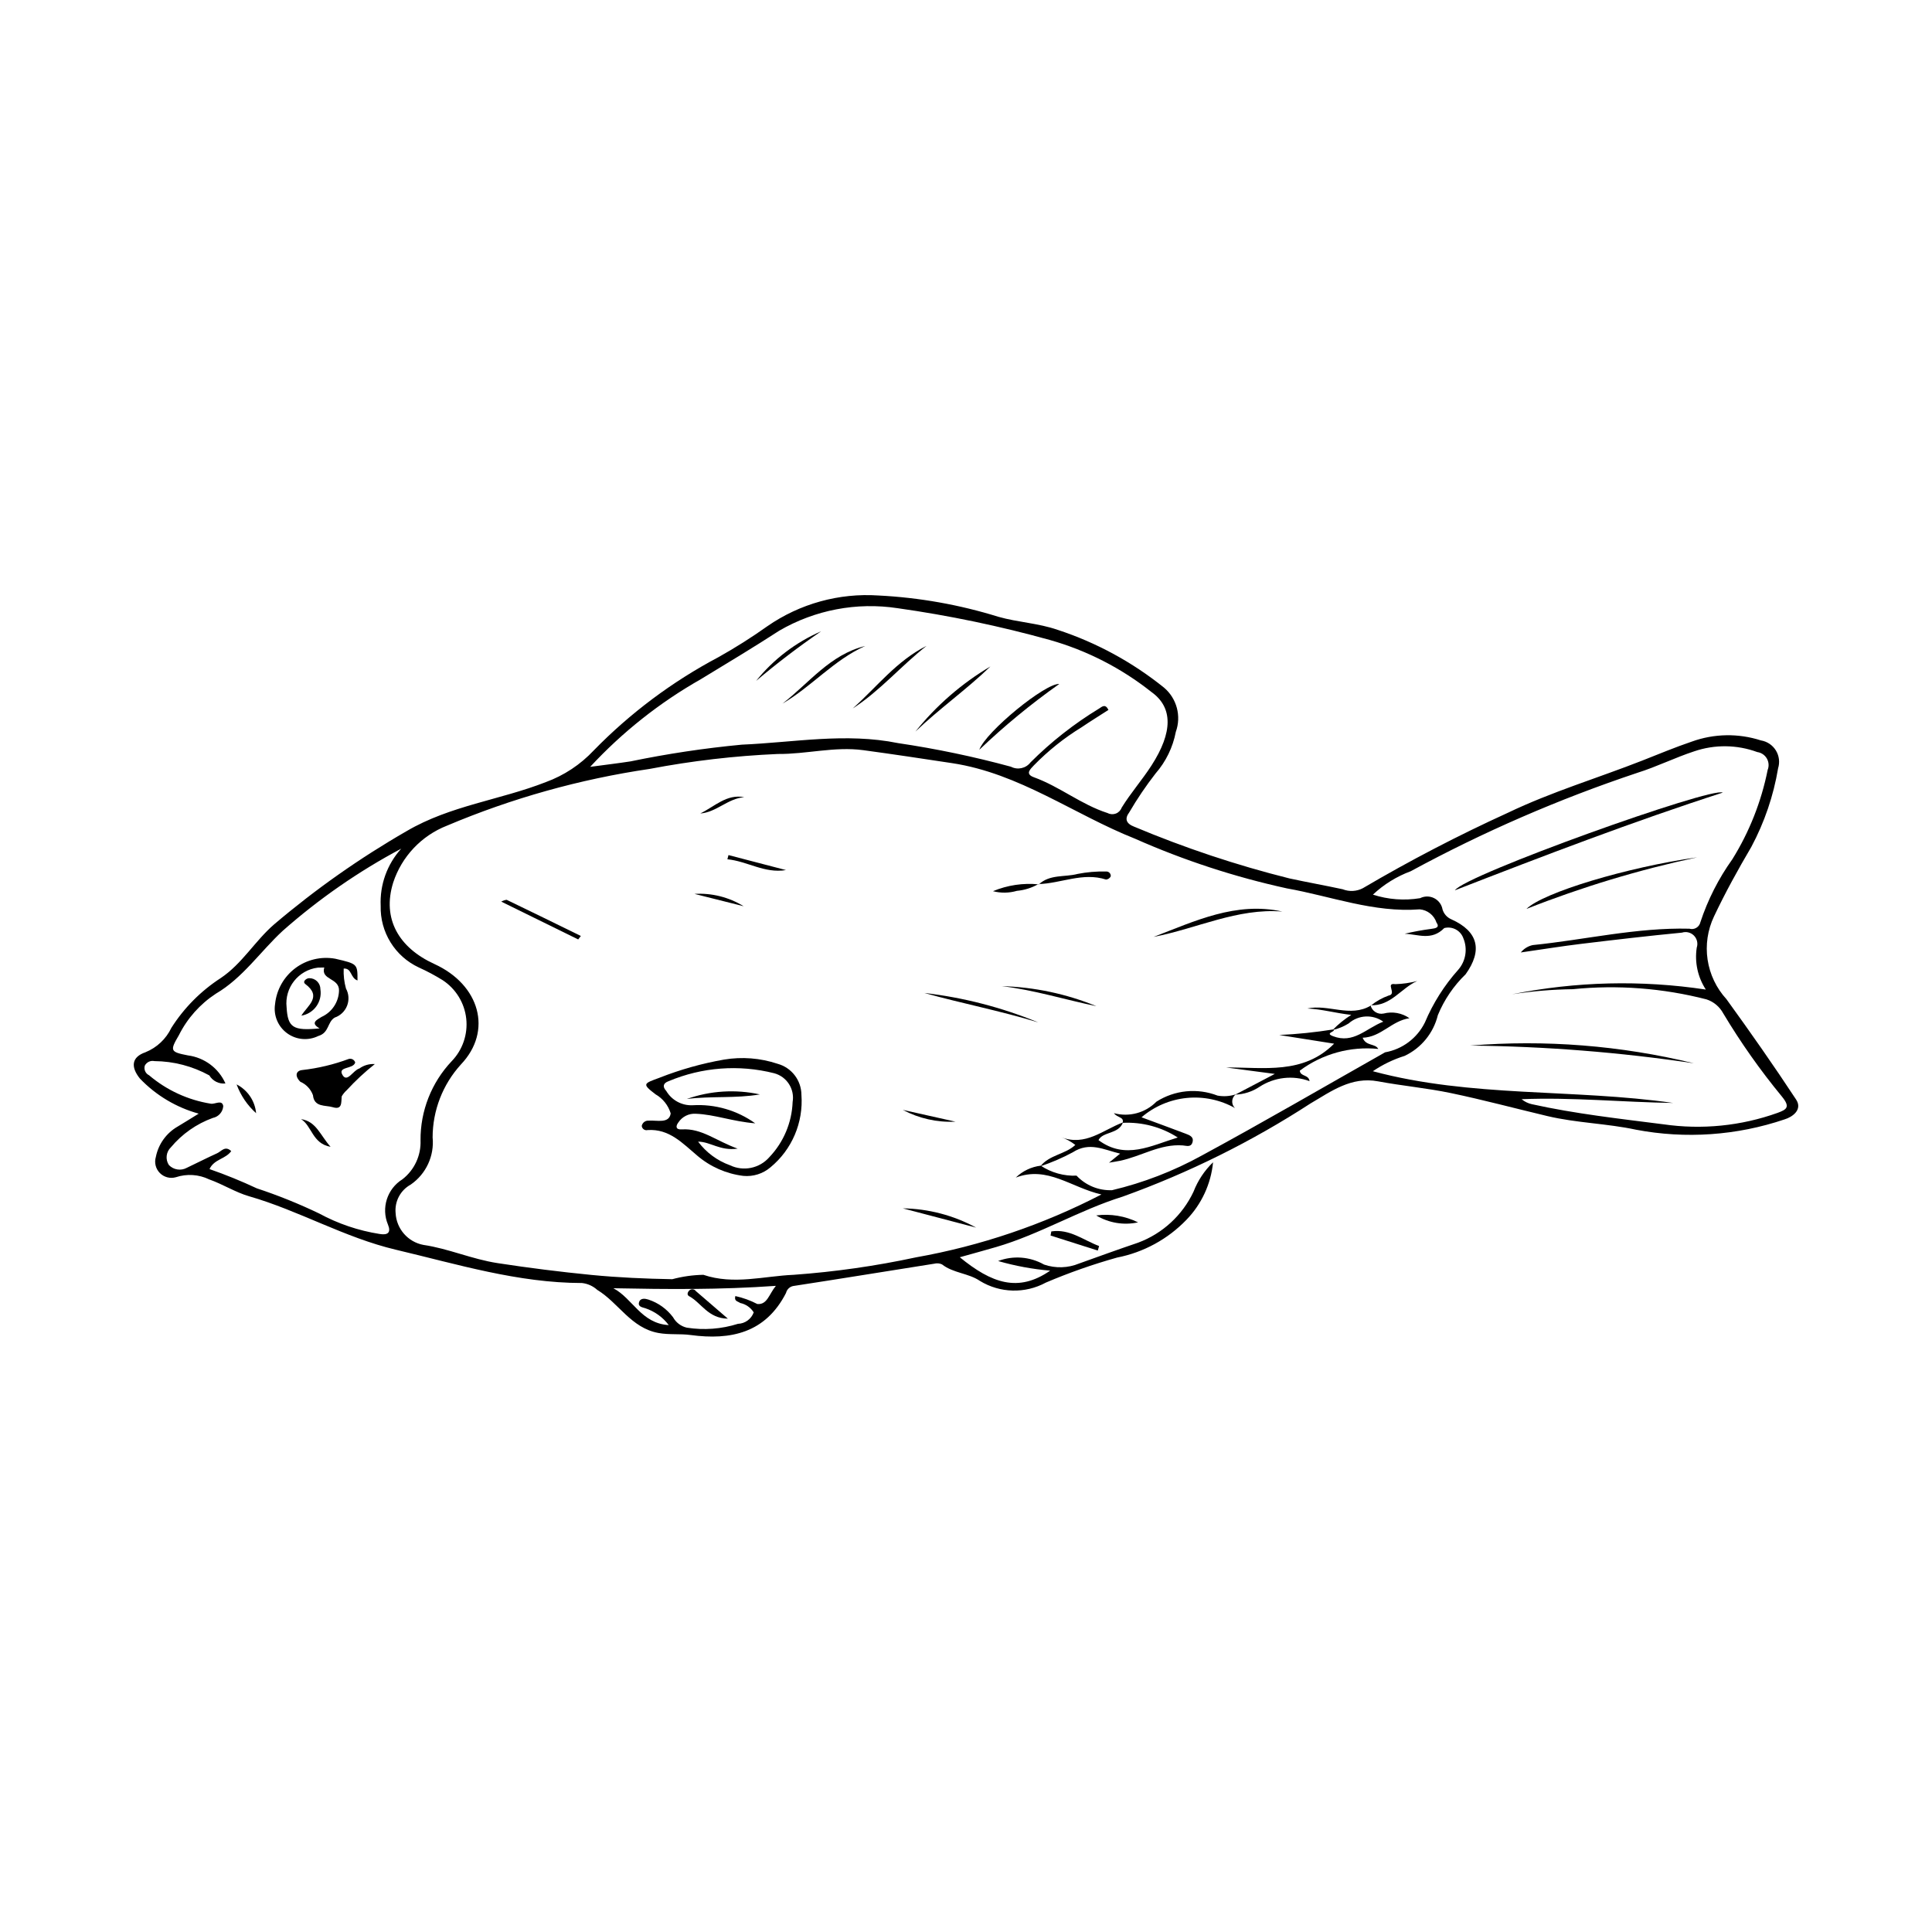 <?xml version="1.0" encoding="UTF-8"?>
<!-- Uploaded to: SVG Repo, www.svgrepo.com, Generator: SVG Repo Mixer Tools -->
<svg fill="#000000" width="800px" height="800px" version="1.1" viewBox="144 144 512 512" xmlns="http://www.w3.org/2000/svg">
 <g>
  <path d="m196.66 439.13c-5.93-1.633-11.312-4.844-15.57-9.285-2.504-3.106-2.238-5.727 1.477-6.992v-0.004c3.008-1.223 5.453-3.527 6.848-6.461 3.363-5.293 7.832-9.793 13.094-13.199 5.68-3.812 9.055-9.832 14.152-14.234 10.934-9.293 22.691-17.566 35.129-24.719 11.562-6.777 24.742-8.223 36.867-12.973 4.824-1.766 9.168-4.637 12.684-8.387 9.664-9.902 20.812-18.238 33.039-24.711 4.469-2.504 8.801-5.242 12.98-8.211 8.613-5.973 19-8.844 29.457-8.141 10.785 0.543 21.457 2.438 31.766 5.644 5.129 1.461 10.594 1.68 15.699 3.461l0.004-0.004c10.246 3.363 19.797 8.551 28.195 15.32 3.387 2.871 4.629 7.543 3.121 11.719-0.781 4.094-2.637 7.902-5.379 11.043-2.543 3.269-4.863 6.703-6.957 10.281-1.277 1.699-0.852 2.981 1.324 3.816v-0.004c13.34 5.609 27.086 10.191 41.121 13.703 4.688 1.02 9.434 1.855 14.137 2.875v0.004c1.727 0.676 3.66 0.574 5.305-0.281 12.469-7.332 25.312-14.012 38.477-20.008 11.566-5.543 23.766-9.18 35.613-13.832 4.359-1.711 8.688-3.527 13.121-5.027h0.004c5.887-2.125 12.32-2.234 18.277-0.309 1.645 0.266 3.094 1.23 3.973 2.648 0.879 1.418 1.094 3.148 0.598 4.738-1.219 7.289-3.617 14.332-7.102 20.848-3.535 6.012-6.898 12.094-9.891 18.434-1.688 3.562-2.277 7.547-1.691 11.445 0.586 3.898 2.32 7.535 4.981 10.445 6.336 8.746 12.543 17.598 18.477 26.621 1.766 2.688-0.973 4.629-3.066 5.258-12.664 4.285-26.219 5.227-39.352 2.734-7.707-1.66-15.742-1.777-23.477-3.609-8.539-2.023-17.023-4.309-25.613-6.102-6.371-1.332-12.891-1.914-19.293-3.109-7.078-1.324-12.426 2.656-17.828 5.824v-0.004c-15.605 10.137-32.328 18.434-49.836 24.73-11.512 3.578-21.953 9.992-33.582 13.375-3.133 0.91-6.277 1.766-9.586 2.695 8.43 6.891 15.48 9.414 23.941 3.555v-0.004c-4.668-0.398-9.285-1.254-13.789-2.551 4-1.516 8.465-1.168 12.18 0.941 3.031 1.039 6.332 0.938 9.293-0.285 5.203-1.863 10.398-3.75 15.633-5.519 6.473-2.414 11.742-7.266 14.684-13.516 1.137-2.941 2.902-5.602 5.176-7.789-0.559 5.734-3.047 11.113-7.059 15.246-4.957 5.144-11.379 8.641-18.391 10.008-6.422 1.801-12.723 4.016-18.855 6.625-5.492 2.981-12.152 2.812-17.484-0.441-3-2.066-7.051-2.035-10.043-4.379h0.004c-0.648-0.301-1.379-0.363-2.07-0.18-12.438 1.961-24.859 3.996-37.305 5.902v-0.004c-0.965 0.168-1.738 0.898-1.965 1.852-5.406 10.574-14.594 12.586-25.301 11.145-2.812-0.379-5.621-0.012-8.5-0.535-7.293-1.324-10.57-7.992-16.227-11.422-1.121-1.016-2.531-1.652-4.035-1.82-16.965-0.02-32.984-4.961-49.316-8.82-13.664-3.231-25.633-10.352-38.941-14.18-3.519-1.012-6.918-3.172-10.523-4.453v0.004c-2.769-1.348-5.953-1.555-8.875-0.582-1.512 0.426-3.137-0.012-4.238-1.133-1.102-1.125-1.5-2.758-1.043-4.262 0.676-3.387 2.781-6.316 5.777-8.039 1.664-0.992 3.309-2.027 5.578-3.422zm232.64 16.434c2.43 2.582 5.859 3.988 9.402 3.852 8.305-1.969 16.301-5.059 23.77-9.18 16.34-8.844 32.402-18.203 48.578-27.352v-0.004c4.578-0.801 8.5-3.738 10.559-7.906 2.152-5.113 5.137-9.836 8.836-13.973 2.012-2.305 2.535-5.559 1.348-8.379-0.738-2.062-2.926-3.219-5.047-2.676-3.394 3.453-6.965 1.629-10.516 1.508l0.004 0.004c2.336-0.555 4.703-0.988 7.086-1.297 1.109-0.145 2.316-0.336 1.352-1.699h0.004c-0.652-1.941-2.398-3.312-4.441-3.477-12.152 0.941-23.52-3.477-35.184-5.551h-0.004c-13.824-3.023-27.309-7.434-40.25-13.164-16.238-6.449-30.598-17.316-48.473-20.027-7.844-1.188-15.684-2.375-23.543-3.438-7.602-1.027-15.059 1.078-22.66 1.008h-0.004c-11.41 0.496-22.773 1.82-33.992 3.965-18.453 2.715-36.488 7.766-53.672 15.031-6.762 2.648-11.988 8.18-14.254 15.082-2.988 9.582 1.473 17.27 10.922 21.586 12.039 5.5 15.504 17.746 7.008 26.637h0.004c-4.805 5.285-7.473 12.164-7.484 19.305 0.484 4.914-1.738 9.703-5.801 12.508-2.734 1.496-4.312 4.481-4.004 7.582 0.227 4.172 3.277 7.648 7.383 8.41 6.621 0.969 12.805 3.773 19.645 4.824 8.281 1.27 16.578 2.316 24.898 3.133 7.102 0.691 14.254 1.004 21.391 1.129 2.688-0.723 5.453-1.113 8.238-1.164 8.066 2.727 16.055 0.328 23.926 0 10.902-0.785 21.738-2.332 32.426-4.629 17.125-3.043 33.691-8.664 49.141-16.664-8.031-1.824-14.281-7.68-22.699-4.473 1.801-1.746 4.125-2.856 6.617-3.156 2.805 1.859 6.129 2.785 9.492 2.644zm166.77-49.312-0.004-0.004c-2.144-3.281-3.004-7.238-2.41-11.117 0.375-1.117 0.086-2.352-0.742-3.191s-2.059-1.141-3.184-0.781c-8.93 0.859-17.848 1.902-26.754 2.981-5.039 0.609-10.055 1.422-15.941 2.269v-0.004c0.801-0.992 1.914-1.68 3.16-1.949 13.844-1.398 27.488-4.688 41.512-4.34h0.004c0.613 0.18 1.277 0.098 1.828-0.23 0.555-0.328 0.945-0.867 1.082-1.496 1.965-5.953 4.82-11.574 8.465-16.672 4.516-7.266 7.688-15.289 9.363-23.68 0.398-0.992 0.312-2.109-0.223-3.035-0.535-0.922-1.469-1.547-2.527-1.695-5.387-1.984-11.289-2.051-16.723-0.195-5.106 1.676-9.969 4.106-15.098 5.707h0.004c-20.73 6.922-40.816 15.645-60.023 26.066-3.723 1.379-7.129 3.488-10.023 6.203 4.035 1.309 8.324 1.629 12.508 0.938 1.172-0.59 2.551-0.59 3.723 0 1.172 0.59 1.996 1.699 2.219 2.988 0.352 1.176 1.211 2.137 2.34 2.617 7.164 3.211 8.309 8.234 3.781 14.562-3.172 3.062-5.676 6.75-7.359 10.828-1.156 4.734-4.383 8.699-8.785 10.793-3 0.938-5.844 2.309-8.445 4.074 26.109 7.016 53.145 4.617 79.574 8.406-13.387-0.188-26.73-1.547-40.145-0.992v0.004c0.781 0.645 1.703 1.094 2.695 1.316 11.504 2.547 23.195 3.84 34.867 5.332l-0.004-0.004c10.188 1.484 20.586 0.441 30.277-3.027 2.418-0.891 3.438-1.516 1.141-4.328-5.727-6.945-10.922-14.312-15.547-22.035-0.945-1.762-2.535-3.094-4.434-3.711-11.566-2.981-23.566-3.894-35.449-2.699-5.383 0.07-10.754 0.52-16.074 1.344 16.914-3.402 34.289-3.82 51.348-1.246zm-295.67-59.027c4.188-0.562 7.461-0.949 10.715-1.453 9.742-2.016 19.586-3.496 29.492-4.43 13.754-0.586 27.477-3.231 41.387-0.41 10.09 1.492 20.078 3.582 29.918 6.258 1.777 0.93 3.969 0.441 5.188-1.152 5.465-5.465 11.566-10.25 18.172-14.262 0.805-0.539 1.672-1.316 2.477 0.363-2.375 1.527-4.769 3.004-7.098 4.582l0.004-0.004c-4.629 2.836-8.883 6.234-12.672 10.117-0.832 0.93-2.484 2.25 0.027 3.156 6.836 2.469 12.531 7.246 19.52 9.48 0.68 0.359 1.477 0.402 2.191 0.129 0.715-0.277 1.273-0.852 1.535-1.57 2.402-3.887 5.445-7.359 7.894-11.156 5.684-8.816 5.742-15.426-0.074-19.531v-0.004c-7.949-6.293-17.066-10.961-26.824-13.727-13.262-3.691-26.754-6.508-40.387-8.434-10.828-1.648-21.895 0.457-31.363 5.969-6.832 4.434-13.797 8.605-20.746 12.832-10.922 6.195-20.824 14.035-29.355 23.246zm-96.652 83.906c-1.719 0.184-3.387-0.648-4.273-2.137-4.461-2.449-9.457-3.754-14.547-3.789-1.027-0.223-2.074 0.273-2.555 1.203-0.297 1.008 0.176 2.082 1.121 2.539 4.664 3.965 10.324 6.574 16.371 7.543 1.145 0.195 2.977-1.168 3.301 0.625v0.004c-0.102 1.555-1.238 2.844-2.769 3.144-4.32 1.566-8.148 4.25-11.098 7.777-1.293 1.23-1.52 3.215-0.539 4.707 1.242 1.293 3.199 1.59 4.769 0.723 2.684-1.273 5.328-2.625 8.031-3.852 1.09-0.496 2.109-2.109 3.719-0.559-1.523 2.133-4.547 2.117-5.75 4.762h-0.004c4.262 1.484 8.445 3.188 12.535 5.102 5.641 1.867 11.156 4.09 16.516 6.66 4.992 2.711 10.41 4.547 16.023 5.43 2.133 0.363 3.106-0.328 2.215-2.488v0.004c-1.84-4.402-0.215-9.484 3.836-12.004 3.172-2.465 4.957-6.309 4.797-10.324-0.059-7.793 2.898-15.305 8.25-20.969 2.902-3 4.316-7.133 3.863-11.277-0.453-4.148-2.731-7.875-6.211-10.176-2.039-1.27-4.164-2.402-6.356-3.391-3.09-1.438-5.695-3.75-7.488-6.648-1.797-2.902-2.707-6.262-2.617-9.672-0.262-5.574 1.695-11.023 5.441-15.164-11.297 6.008-21.84 13.32-31.426 21.793-5.953 5.512-10.578 12.484-17.715 16.652h0.004c-4.176 2.734-7.551 6.523-9.781 10.984-2.43 4.133-2.312 4.441 2.375 5.356 4.391 0.57 8.168 3.394 9.961 7.441zm117.48 64.035c-1.566-2.082-3.731-3.641-6.199-4.465-0.707-0.234-1.965-0.367-1.699-1.492 0.316-1.34 1.691-1.07 2.519-0.805h-0.004c2.606 0.855 4.879 2.492 6.523 4.684 0.77 1.398 2.098 2.402 3.652 2.758 4.535 0.711 9.176 0.363 13.551-1.02 1.883-0.062 3.535-1.266 4.172-3.035-0.809-1.285-2.109-2.184-3.594-2.488-0.613-0.469-1.652-0.426-1.277-1.836 2.023 0.445 3.981 1.152 5.82 2.109 2.648 0.242 3.082-2.578 4.922-4.812-14.836 1.055-28.863 0.91-43.07 0.633 5.137 2.707 7.375 9.336 14.684 9.77z"/>
  <path d="m422.61 470.34c4.856-0.746 8.52 2.332 12.664 3.871l-0.348 1.199c-4.172-1.328-8.344-2.652-12.516-3.981z"/>
  <path d="m434.51 466.1c3.797-0.496 7.656 0.145 11.09 1.84-3.797 0.82-7.762 0.164-11.09-1.84z"/>
  <path d="m340.98 455.62c-4.508-0.551-8.75-2.418-12.203-5.367-3.871-3.246-7.398-7.164-13.16-6.773v0.004c-0.355 0.086-0.73 0.012-1.027-0.199-0.297-0.215-0.488-0.547-0.52-0.91 0.176-0.871 0.98-1.469 1.867-1.391 2.176-0.156 5.406 0.863 5.805-1.922-0.645-2.141-2.086-3.953-4.023-5.062-3.652-2.785-3.199-2.824 1.102-4.402v-0.004c5.5-2.16 11.203-3.766 17.023-4.785 4.769-0.805 9.664-0.422 14.25 1.113 3.691 1.023 6.262 4.371 6.293 8.203 0.547 7.359-2.508 14.527-8.199 19.223-1.992 1.703-4.594 2.523-7.207 2.273zm-11.977-9.074c2.141 2.871 5.078 5.051 8.449 6.258 3.566 1.711 7.836 0.832 10.438-2.148 3.766-3.957 5.957-9.152 6.164-14.613 0.586-3.434-1.547-6.742-4.914-7.629-9.293-2.348-19.094-1.613-27.93 2.102-1.535 0.535-1.66 1.512-0.652 2.59 1.457 2.481 4.172 3.941 7.043 3.793 5.902-0.344 11.742 1.348 16.543 4.797-6.086-0.5-10.758-2.348-15.723-2.539-1.855-0.133-3.637 0.754-4.656 2.312-0.766 1.02-0.688 1.938 0.922 1.832 5.293-0.348 9.102 3.074 14.793 5.094-4.625 0.676-7.211-1.84-10.477-1.848z"/>
  <path d="m509.26 421.98c-7.406-0.75-14.824 1.301-20.793 5.75 0.113 1.598 2.352 0.992 2.574 2.781h0.004c-4.406-1.617-9.32-1.062-13.254 1.5-1.906 1.273-4.129 1.992-6.418 2.074l10.461-5.488-12.891-1.699c10.008-0.09 20.379 1.941 28.613-6.312l-14.547-2.301c4.793-0.219 9.574-0.711 14.312-1.473 0.906 0.605-2.426 0.883-0.062 1.789 5.445 2.09 8.73-2.055 13.328-3.852v0.004c-2.797-2.004-6.606-1.809-9.18 0.469-1.305 0.82-2.742 1.41-4.25 1.746 1.48-1.527 3.141-2.875 4.941-4.012-4.129-0.457-7.773-1.523-11.637-1.691 5.566-1.227 11.395 2.484 16.82-0.777l-0.086-0.098h0.004c0.375 1.559 1.918 2.535 3.484 2.207 2.348-0.609 4.848-0.156 6.832 1.242-4.734 0.688-7.508 5.019-12.402 5.172 0.918 2.309 3.305 1.441 4.144 2.969z"/>
  <path d="m437.9 452.12 2.941-2.394c-4.344-1.047-8.125-3.207-12.539-0.359h0.004c-2.754 1.484-5.629 2.723-8.594 3.707 2.391-3.039 6.566-3.141 9.258-5.648v-0.004c-1.145-0.902-2.438-1.605-3.816-2.07 6.512 2.527 11.152-1.93 16.441-3.894-1.133 3.156-5.359 2.383-6.481 4.688 7.156 5.312 13.945 1.438 21.012-0.695v0.004c-4.348-2.793-9.457-4.152-14.617-3.891 0.445-1.605-1.328-1.25-2.312-2.566 4.027 1.098 8.332-0.062 11.262-3.039 4.836-3.086 10.855-3.684 16.203-1.613 1.617 0.293 3.277 0.176 4.84-0.332-0.562 0.418-0.91 1.066-0.953 1.766-0.043 0.699 0.223 1.383 0.73 1.867-3.883-2.18-8.34-3.113-12.77-2.676-4.43 0.441-8.617 2.227-11.996 5.125 4.133 1.531 7.902 2.902 11.652 4.328 1.047 0.398 2.328 0.836 1.836 2.363-0.426 1.32-1.578 0.836-2.555 0.762-5.988-0.461-11.043 2.91-16.641 4.074-0.961 0.199-1.938 0.336-2.906 0.5z"/>
  <path d="m449.71 392.29c10.934-4.176 21.812-9.426 34.133-6.719-11.934-0.961-22.652 4.512-34.133 6.719z"/>
  <path d="m419.15 414.95c-10-3.055-20.191-5.019-30.172-7.797v-0.004c10.367 1.199 20.52 3.824 30.172 7.801z"/>
  <path d="m409.49 405.34c8.609 0.238 17.109 2.039 25.082 5.309-8.363-1.727-16.555-4.305-25.082-5.309z"/>
  <path d="m297.23 392.96-20.391-10.02c0.438-0.25 0.922-0.414 1.422-0.484 6.566 3.172 13.121 6.367 19.668 9.586z"/>
  <path d="m402.68 469.33c-6.473-1.699-12.945-3.398-19.418-5.102 6.789 0.102 13.457 1.852 19.418 5.102z"/>
  <path d="m419.29 378.38c2.918-2.734 6.84-1.879 10.262-2.773v-0.004c2.481-0.488 5.008-0.707 7.535-0.641 0.352-0.035 0.699 0.09 0.945 0.34s0.367 0.602 0.324 0.949c-0.242 0.477-0.715 0.797-1.246 0.84-6.148-1.996-11.945 1.043-17.93 1.199z"/>
  <path d="m507.29 410.49c1.41-1.152 3.008-2.051 4.723-2.66 2.297-0.383-1.043-3.469 1.754-3.016 1.961-0.059 3.906-0.336 5.805-0.836-4.289 1.898-6.969 6.66-12.355 6.426z"/>
  <path d="m352.29 374.58c-5.664 0.949-10.234-2.352-15.523-2.863l0.289-1.113z"/>
  <path d="m328.04 380.89c4.578-0.277 9.133 0.863 13.039 3.273z"/>
  <path d="m341.24 355.26c-4.352 0.328-7.402 4.027-11.656 4.316 3.789-1.828 6.977-5.211 11.656-4.316z"/>
  <path d="m383.25 438.13 13.961 3.125c-4.848 0.234-9.672-0.844-13.961-3.125z"/>
  <path d="m419.18 378.29c-1.746 1-3.688 1.613-5.691 1.793-2.066 0.602-4.258 0.633-6.34 0.09 3.828-1.598 8-2.219 12.129-1.809z"/>
  <path d="m592.89 425.78c-19.621-2.922-39.418-4.488-59.254-4.691 19.875-1.613 39.883-0.027 59.254 4.691z"/>
  <path d="m600.54 354.05c-23.719 7.66-47.375 16.711-70.984 25.891 2.785-4.129 68.195-27.516 70.984-25.891z"/>
  <path d="m548.53 384.87c4.426-4.352 26.582-11.023 45.23-13.668-15.426 3.305-30.555 7.875-45.23 13.668z"/>
  <path d="m403.52 342.7c1.789-4.859 17.516-17.684 21.203-17.445-7.484 5.289-14.57 11.121-21.203 17.445z"/>
  <path d="m351.36 330.47c7.023-5.418 12.609-13.004 21.918-15.277-8.285 3.711-14.168 10.738-21.918 15.277z"/>
  <path d="m406.48 320.61c-6.316 6.117-13.535 11.184-19.887 17.27 5.531-6.91 12.27-12.762 19.887-17.27z"/>
  <path d="m389.55 315.16c-6.742 5.285-12.312 11.906-19.574 16.594 6.387-5.688 11.66-12.645 19.574-16.594z"/>
  <path d="m361.61 311.3c-5.965 4.086-11.715 8.477-17.234 13.145 4.594-5.715 10.508-10.227 17.234-13.145z"/>
  <path d="m238.74 403.83c-1.938-0.66-1.453-3.285-3.656-3.152h-0.004c-0.078 1.785 0.129 3.574 0.609 5.297 0.762 1.395 0.871 3.055 0.297 4.539-0.574 1.48-1.773 2.637-3.277 3.152-2.012 1.184-1.426 4.043-4.387 4.891v0.004c-2.688 1.305-5.879 1.008-8.277-0.773-2.402-1.777-3.613-4.742-3.148-7.695 0.375-3.773 2.316-7.223 5.348-9.508 3.031-2.281 6.883-3.191 10.613-2.512 5.898 1.371 5.898 1.371 5.883 5.758zm-10.039 12.707c-2.652-1.512-0.582-2.328 0.543-3.062v0.004c2.727-1.246 4.508-3.926 4.598-6.918 0.117-3.477-4.894-2.777-3.91-6.164-0.566 0.012-1.133 0.027-1.695 0.035-5.172 0.641-8.867 5.324-8.285 10.504 0.309 5.383 1.707 6.281 8.75 5.602z"/>
  <path d="m243.33 425.99c-2.668 2.113-5.164 4.438-7.465 6.945-0.52 0.469-0.965 1.016-1.312 1.621-0.152 1.602 0.195 3.644-2.367 2.863-1.945-0.594-4.93 0.086-5.246-3.184-0.582-1.598-1.797-2.887-3.356-3.562-1.586-1.578-1.105-2.953 0.527-3.102 4.203-0.473 8.332-1.461 12.297-2.934 0.734-0.215 1.504 0.203 1.727 0.934-0.488 1.859-4.875 0.957-3.301 3.418 1.23 1.922 2.758-1.355 4.406-1.832h0.004c1.184-0.852 2.629-1.266 4.086-1.168z"/>
  <path d="m223.78 440.58c4.055 0.602 5.066 4.277 7.828 7.336-4.848-0.836-4.926-5.547-7.828-7.336z"/>
  <path d="m206.7 431.38c2.918 1.488 4.867 4.367 5.172 7.625-2.32-2.082-4.094-4.699-5.172-7.625z"/>
  <path d="m336.89 493.46c-5.281-0.074-7.035-4.223-10.27-5.957-0.57-0.305-0.477-0.934-0.027-1.434 0.23-0.277 0.578-0.426 0.938-0.406 0.359 0.016 0.688 0.199 0.891 0.496 2.625 2.242 5.234 4.508 8.469 7.301z"/>
  <path d="m345.37 434.03c-6.438 1.105-12.922 0.391-19.359 1.211 6.215-2.199 12.922-2.617 19.359-1.211z"/>
  <path d="m223.86 413.16c1.629-2.684 5.555-4.984 1.07-8.367-0.953-0.719 0.398-1.629 1.078-1.562h-0.004c0.777 0 1.52 0.312 2.066 0.863 0.543 0.551 0.848 1.301 0.84 2.074 0.52 3.32-1.734 6.441-5.051 6.992z"/>
 </g>
</svg>